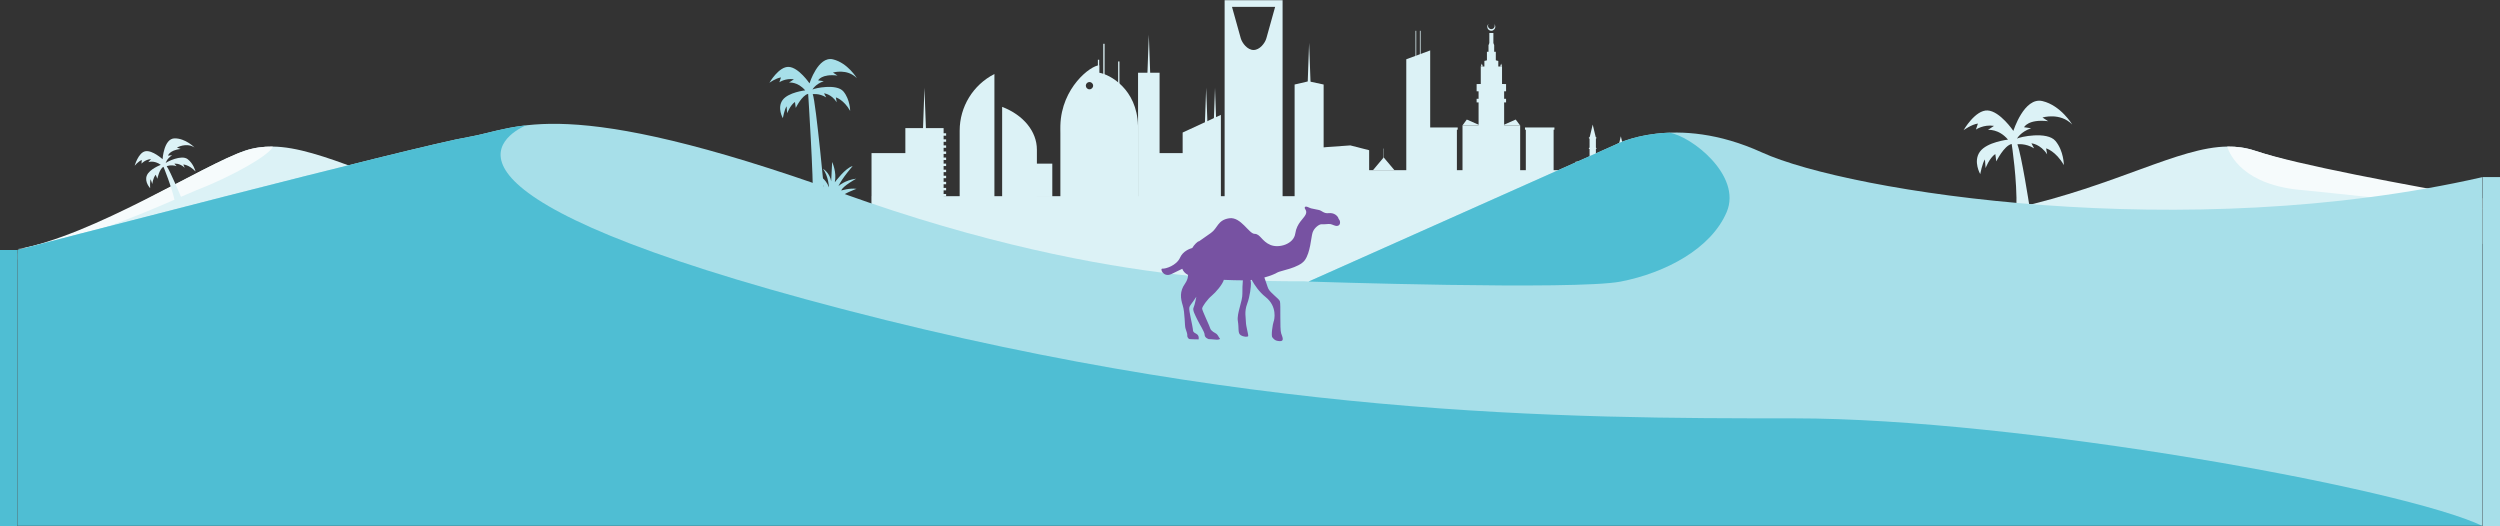 <?xml version="1.0" encoding="UTF-8"?>
<svg xmlns="http://www.w3.org/2000/svg" width="1440" height="303" viewBox="0 0 1440 303" fill="none">
  <rect x="0" y="0" width="1440" height="303" fill="#333333" stroke="none"/>
  <rect x="1430" y="102" width="10" height="201" fill="#A7DFE9"></rect>
  <rect y="144" width="10" height="159" fill="#4FBED3"></rect>
  <mask id="mask0_7439_151701" style="mask-type:alpha" maskUnits="userSpaceOnUse" x="10" y="0" width="1420" height="303">
    <rect x="10" width="1420" height="303" fill="white"></rect>
  </mask>
  <g mask="url(#mask0_7439_151701)">
    <path d="M1282.86 84.425C1254.91 84.774 1219.06 106.851 1160.86 119.9C1137.57 125.121 1338.91 135.944 1430 140.518V120.031C1386.7 110.043 1323.1 94.914 1298.76 86.783C1293.62 85.072 1288.37 84.353 1282.86 84.425Z" fill="#DCF2F6"></path>
    <path d="M1282.86 84.425C1284.32 89.089 1292.11 106.895 1326.9 109.575C1334.71 110.177 1389.58 116.325 1430 120.528V114.206C1386.59 106.66 1323.06 94.898 1298.76 86.783C1293.62 85.072 1288.37 84.353 1282.86 84.425Z" fill="#F6FBFC"></path>
    <path d="M157.137 84.425C185.09 84.774 220.94 106.851 279.139 119.9C302.429 125.121 101.086 144.944 10 149.518V146.031C53.306 136.043 116.897 94.914 141.24 86.783C146.38 85.072 151.632 84.353 157.137 84.425Z" fill="#DCF2F6"></path>
    <path d="M157.138 84.425C155.683 89.089 134.001 101.502 113.104 109.575C103.501 113.285 50.418 139.325 10.002 143.528C53.407 135.981 116.945 94.898 141.241 86.783C146.381 85.072 151.633 84.353 157.138 84.425Z" fill="#F6FBFC"></path>
    <path d="M937.187 113.002H502.187V204.002H937.187V113.002Z" fill="#DCF2F6"></path>
    <path d="M844.886 68.857L852.502 72.204H842.406L844.886 68.857Z" fill="#DCF2F6"></path>
    <path d="M873.055 68.857L875.556 72.204H865.46L873.055 68.857Z" fill="#DCF2F6"></path>
    <path d="M864.661 36.6L865.192 38.306H864.107L864.661 36.6Z" fill="#DCF2F6"></path>
    <path d="M853.522 36.6L854.119 38.306H852.924L853.522 36.6Z" fill="#DCF2F6"></path>
    <path d="M894.883 73.73H878.875V112.189H894.883V73.73Z" fill="#DCF2F6"></path>
    <path d="M839.172 73.73H823.164V112.189H839.172V73.73Z" fill="#DCF2F6"></path>
    <path d="M875.617 72.204H842.406V112.923H875.617V72.204Z" fill="#DCF2F6"></path>
    <path d="M865.167 38.309H852.924V75.504H865.167V38.309Z" fill="#DCF2F6"></path>
    <path d="M861.584 29.822H856.469V43.765H861.584V29.822Z" fill="#DCF2F6"></path>
    <path d="M860.189 19.003H857.865V32.946H860.189V19.003Z" fill="#DCF2F6"></path>
    <path d="M857.373 30.374H860.65V25.896L859.078 23.325L857.373 25.896V30.374Z" fill="#DCF2F6"></path>
    <path d="M855.006 43.764H863.021V35.097L859.014 34.144L855.006 35.097V43.764Z" fill="#DCF2F6"></path>
    <path d="M866.383 48.419H851.66V75.507H866.383V48.419Z" fill="#DCF2F6"></path>
    <path d="M867.496 48.419H850.536V52.587H867.496V48.419Z" fill="#DCF2F6"></path>
    <path d="M867.496 56.906H850.536V58.99H867.496V56.906Z" fill="#DCF2F6"></path>
    <path d="M895.347 73.425H878.387V74.71H895.347V73.425Z" fill="#DCF2F6"></path>
    <path d="M839.64 73.425H822.681V74.71H839.64V73.425Z" fill="#DCF2F6"></path>
    <path d="M860.587 13.727C860.808 14.038 860.963 14.415 860.963 14.836C860.963 15.9 860.099 16.787 859.015 16.787C857.93 16.787 857.066 15.922 857.066 14.836C857.066 14.415 857.221 14.038 857.443 13.727C856.978 14.149 856.69 14.747 856.69 15.412C856.69 16.698 857.73 17.718 858.992 17.718C860.254 17.718 861.295 16.676 861.295 15.412C861.295 14.747 861.007 14.149 860.542 13.727H860.587Z" fill="#DCF2F6"></path>
    <path d="M705.383 0.002V115.91H738.771V0.002H705.383ZM729.427 22.057C728.652 24.85 725.597 28.796 722.054 28.796C718.512 28.796 715.479 24.828 714.682 22.057L709.634 3.97H734.475L729.427 22.057Z" fill="#DCF2F6"></path>
    <path d="M667.916 41.894H655.518V115.907H667.916V41.894Z" fill="#DCF2F6"></path>
    <path d="M655.477 72.243C654.879 51.251 639.248 42.872 633.159 41.897V37.619C628.377 37.619 611.395 50.364 610.775 72.243C610.775 72.974 610.753 73.705 610.753 74.437C610.753 75.168 610.753 75.9 610.775 76.631V115.91H655.499V72.243H655.477ZM627.536 51.45C626.362 51.45 625.432 50.497 625.432 49.345C625.432 48.192 626.384 47.239 627.536 47.239C628.687 47.239 629.639 48.192 629.639 49.345C629.639 50.497 628.687 51.45 627.536 51.45Z" fill="#DCF2F6"></path>
    <path d="M636.24 25.226H635.487V49.853H636.24V25.226Z" fill="#DCF2F6"></path>
    <path d="M644.803 35.4H644.05V60.027H644.803V35.4Z" fill="#DCF2F6"></path>
    <path d="M633.135 34.404H632.383V59.031H633.135V34.404Z" fill="#DCF2F6"></path>
    <path d="M660.861 43.803H662.566L661.725 20.018L660.861 43.803Z" fill="#DCF2F6"></path>
    <path d="M797.004 90.669L803.203 98.028H790.827L797.004 90.669Z" fill="#DCF2F6"></path>
    <path d="M797.09 85.567H796.913V93.148H797.09V85.567Z" fill="#DCF2F6"></path>
    <path d="M745.697 115.89H762.413V48.681L753.734 46.819L745.697 48.681V115.89Z" fill="#DCF2F6"></path>
    <path d="M754.044 115.493L788.627 115.892V86.522L777.801 83.751L754.044 85.436V115.493Z" fill="#DCF2F6"></path>
    <path d="M753.204 48.505H754.909L754.045 24.698L753.204 48.505Z" fill="#DCF2F6"></path>
    <path d="M524.029 88.194H502V117.587H524.029V88.194Z" fill="#DCF2F6"></path>
    <path d="M543.517 73.788H521.487V117.566H543.517V73.788Z" fill="#DCF2F6"></path>
    <path d="M531.645 74.344H533.349L532.486 50.559L531.645 74.344Z" fill="#DCF2F6"></path>
    <path d="M544.971 76.762H525.598V78.158H544.971V76.762Z" fill="#DCF2F6"></path>
    <path d="M544.971 80.265H525.598V81.661H544.971V80.265Z" fill="#DCF2F6"></path>
    <path d="M544.971 83.747H525.598V85.143H544.971V83.747Z" fill="#DCF2F6"></path>
    <path d="M544.971 87.25H525.598V88.647H544.971V87.25Z" fill="#DCF2F6"></path>
    <path d="M544.971 90.753H525.598V92.149H544.971V90.753Z" fill="#DCF2F6"></path>
    <path d="M544.971 94.248H525.598V95.644H544.971V94.248Z" fill="#DCF2F6"></path>
    <path d="M544.971 97.751H525.598V99.147H544.971V97.751Z" fill="#DCF2F6"></path>
    <path d="M544.971 101.233H525.598V102.629H544.971V101.233Z" fill="#DCF2F6"></path>
    <path d="M544.971 104.736H525.598V106.132H544.971V104.736Z" fill="#DCF2F6"></path>
    <path d="M544.971 108.239H525.598V109.635H544.971V108.239Z" fill="#DCF2F6"></path>
    <path d="M544.971 111.742H525.598V113.139H544.971V111.742Z" fill="#DCF2F6"></path>
    <path d="M683.748 88.194H661.718V117.587H683.748V88.194Z" fill="#DCF2F6"></path>
    <path d="M681.206 117.566H703.236V66.162L681.206 76.336V117.566Z" fill="#DCF2F6"></path>
    <path d="M693.908 74.344H695.613L694.749 50.559L693.908 74.344Z" fill="#DCF2F6"></path>
    <path d="M698.98 74.344H700.685L699.844 50.559L698.98 74.344Z" fill="#DCF2F6"></path>
    <path d="M818.271 17.735H817.85V38.306H818.271V17.735Z" fill="#DCF2F6"></path>
    <path d="M815.752 17.735H815.331V38.306H815.752V17.735Z" fill="#DCF2F6"></path>
    <path d="M810.017 117.53H823.789V29.042L810.017 34.14V117.53Z" fill="#DCF2F6"></path>
    <path d="M913.9 98.022H785.352V115.91H913.9V98.022Z" fill="#DCF2F6"></path>
    <path d="M927.76 93.119H907.546V115.884H927.76V93.119Z" fill="#DCF2F6"></path>
    <path d="M935.419 86.034L933.603 78.498L931.788 86.034V118.153H935.419V86.034Z" fill="#DCF2F6"></path>
    <path d="M931.304 86.169C931.304 86.479 932.323 86.745 933.585 86.745C934.847 86.745 935.865 86.479 935.865 86.169C935.865 85.859 934.847 85.593 933.585 85.593C932.323 85.593 931.304 85.859 931.304 86.169Z" fill="#DCF2F6"></path>
    <path d="M931.304 92.174C931.304 92.485 932.323 92.751 933.585 92.751C934.847 92.751 935.865 92.485 935.865 92.174C935.865 91.864 934.847 91.598 933.585 91.598C932.323 91.598 931.304 91.864 931.304 92.174Z" fill="#DCF2F6"></path>
    <path d="M919.216 79.294L917.4 71.757L915.585 79.294V111.435H919.238V79.294H919.216Z" fill="#DCF2F6"></path>
    <path d="M915.101 79.45C915.101 79.761 916.12 80.027 917.382 80.027C918.644 80.027 919.662 79.761 919.662 79.45C919.662 79.14 918.644 78.874 917.382 78.874C916.12 78.874 915.101 79.14 915.101 79.45Z" fill="#DCF2F6"></path>
    <path d="M915.101 85.455C915.101 85.766 916.12 86.032 917.382 86.032C918.644 86.032 919.662 85.766 919.662 85.455C919.662 85.145 918.644 84.879 917.382 84.879C916.12 84.879 915.101 85.145 915.101 85.455Z" fill="#DCF2F6"></path>
    <path d="M572.783 42.629C560.495 48.88 552.768 61.492 552.768 75.28V119.502H572.783V42.629Z" fill="#DCF2F6"></path>
    <path d="M577.234 61.557C589.522 66.256 597.249 75.765 597.249 86.161V119.499H577.234V61.557Z" fill="#DCF2F6"></path>
    <path d="M606.127 94.255H592.621V113.451H606.127V94.255Z" fill="#DCF2F6"></path>
    <path d="M1158.73 82.938C1158.73 82.938 1162.01 104.176 1161.44 119.999L1168.95 118.651C1168.95 118.651 1164.33 88.921 1162.01 83.127C1162.01 83.127 1166.64 82.358 1171.64 85.445L1170.1 82.548C1170.1 82.548 1175.3 82.938 1179.15 88.921L1178.57 85.445C1178.57 85.445 1184.15 86.994 1188.78 95.095C1188.78 95.095 1188.78 86.983 1183.96 81.199C1179.15 75.416 1163.16 78.882 1161.81 79.851C1161.81 79.851 1163.74 75.996 1169.91 73.867L1165.86 73.288C1165.86 73.288 1168.17 68.463 1179.73 69.811L1176.46 67.683C1176.46 67.683 1186.67 64.596 1193.61 71.739C1193.61 71.739 1187.06 60.741 1176.46 58.223C1165.86 55.715 1159.7 75.405 1159.7 75.405C1159.7 75.405 1151.99 64.017 1144.87 63.627C1137.74 63.237 1131 75.015 1131 75.015C1131 75.015 1135.43 71.728 1139.28 71.159L1138.13 74.636C1138.13 74.636 1142.55 71.549 1148.53 72.508L1145.06 74.826C1145.06 74.826 1151.22 74.057 1156.61 80.419C1156.61 80.419 1144.48 81.768 1140.43 87.373C1136.38 92.966 1140.62 100.31 1140.62 100.31C1140.62 100.31 1141.78 93.936 1143.32 91.819L1143.71 96.833C1143.71 96.833 1145.83 91.039 1149.29 88.721L1149.87 92.966C1149.87 92.966 1154.3 83.896 1158.73 82.927V82.938Z" fill="#DCF2F6"></path>
    <path d="M94.161 96.081C94.161 96.081 98.963 107.596 100.853 116.593L104.86 114.792C104.86 114.792 98.12 98.678 96.018 95.733C96.018 95.733 98.493 94.659 101.717 95.705L100.449 94.287C100.449 94.287 103.408 93.785 106.392 96.625L105.583 94.746C105.583 94.746 108.915 94.845 112.63 98.77C112.63 98.77 111.496 94.198 107.999 91.606C104.503 89.014 96.064 93.182 95.448 93.914C95.448 93.914 95.983 91.475 99.129 89.421L96.789 89.655C96.789 89.655 97.405 86.615 104.042 85.775L101.92 85.028C101.92 85.028 107.185 81.875 112.057 84.939C112.057 84.939 106.863 79.648 100.596 79.697C94.331 79.751 93.647 91.701 93.647 91.701C93.647 91.701 87.754 86.351 83.721 87.118C79.688 87.886 77.575 95.457 77.575 95.457C77.575 95.457 79.585 92.992 81.659 92.137L81.5 94.256C81.5 94.256 83.538 91.904 87.005 91.617L85.393 93.403C85.393 93.403 88.724 92.117 92.624 94.956C92.624 94.956 86.041 97.396 84.566 101.115C83.09 104.829 86.481 108.38 86.481 108.38C86.481 108.38 86.235 104.628 86.802 103.221L87.72 105.993C87.72 105.993 88.095 102.433 89.701 100.648L90.618 102.96C90.618 102.96 91.819 97.235 94.159 96.074L94.161 96.081Z" fill="#DCF2F6"></path>
    <path d="M465.504 54.077C465.504 54.077 468.661 102.859 468.196 115.599L475.178 114.623C475.178 114.623 469.999 58.888 468.137 54.23C468.137 54.23 471.861 53.611 475.891 56.096L474.647 53.764C474.647 53.764 478.837 54.077 481.935 58.895L481.47 56.096C481.47 56.096 485.965 57.342 489.689 63.866C489.689 63.866 489.689 57.335 485.812 52.678C481.935 48.02 469.061 50.812 467.977 51.592C467.977 51.592 469.527 48.487 474.494 46.774L471.236 46.308C471.236 46.308 473.098 42.423 482.401 43.509L479.768 41.796C479.768 41.796 487.987 39.311 493.573 45.061C493.573 45.061 488.299 36.206 479.768 34.18C471.236 32.161 466.275 48.013 466.275 48.013C466.275 48.013 460.071 38.844 454.332 38.531C448.594 38.218 443.168 47.7 443.168 47.7C443.168 47.7 446.732 45.061 449.837 44.595L448.906 47.394C448.906 47.394 452.47 44.908 457.278 45.681L454.485 47.547C454.485 47.547 459.446 46.927 463.788 52.051C463.788 52.051 454.02 53.137 450.761 57.648C447.503 62.153 450.914 68.064 450.914 68.064C450.914 68.064 451.845 62.933 453.089 61.227L453.401 65.265C453.401 65.265 455.111 60.6 457.896 58.734L458.362 62.153C458.362 62.153 461.926 54.85 465.497 54.07L465.504 54.077Z" fill="#A7DFE9"></path>
    <path d="M471.947 101.395C471.947 101.395 475.423 102.649 477.511 107.94C477.511 107.94 477.234 101.533 474.034 97.211C474.034 97.211 477.925 99.442 478.762 104.456L479.315 93.312C479.315 93.312 482.093 99.165 480.842 105.01C480.842 105.01 487.097 96.512 491.127 95.674C491.127 95.674 485.01 102.641 482.922 107.233C482.922 107.233 486.537 103.749 493.207 102.911C493.207 102.911 485.286 107.233 484.588 109.74C484.588 109.74 489.316 108.21 493.345 108.764C493.345 108.764 485.701 111.548 483.89 113.778L475.198 114.682C475.198 114.682 473.598 109.879 471.096 108.341C471.096 108.341 474.849 109.179 475.685 110.848C476.522 112.517 475.962 111.402 475.962 111.402C475.962 111.402 472.907 103.042 471.932 101.373L471.947 101.395Z" fill="#A7DFE9"></path>
    <path d="M10 144.002C10 144.002 241.182 83.684 269.786 78.914C298.391 74.144 323.165 53.182 485.218 111.332C647.271 169.481 747.361 160.898 753.728 162.175L930.393 83.365C930.393 83.365 964.708 64.94 1014.91 87.817C1065.12 110.693 1258.95 141.088 1430 102.002V375.301H10V144.002Z" fill="#A7DFE9"></path>
    <path d="M933.569 162.177C959.62 157.088 985.671 143.113 994.574 122.134C1003.48 101.155 974.286 78.402 961.553 76.434C941.993 77.161 930.395 83.368 930.395 83.368L753.729 162.177C753.729 162.177 907.518 167.267 933.569 162.177Z" fill="#4FBED3"></path>
    <path d="M1430 303.001C1385.43 281.401 1162.99 240.968 1033.36 240.968C903.721 240.968 715.6 240.968 463.937 172.338C236.358 110.269 290.446 77.851 302.896 72.212C288.673 73.843 279.451 77.302 269.786 78.915C241.182 83.686 10 144.001 10 144.001V383.602H1430V303.001Z" fill="#4FBED3"></path>
    <path d="M770.883 125.538C770.371 124.334 768.47 122.429 765.367 122.774C762.265 123.12 761.576 121.225 759.34 120.88C757.105 120.535 755.726 120.022 755.204 120.022C754.681 120.022 752.101 118.295 751.59 119.331C751.078 120.367 753.135 121.058 752.101 123.476C751.067 125.894 746.93 128.479 746.074 134.519C745.218 140.558 736.778 143.144 731.774 141.082C726.781 139.01 725.914 134.697 722.644 134.697C719.375 134.697 714.716 124.691 707.999 125.727C701.283 126.763 701.45 131.421 697.491 134.185C693.532 136.948 690.597 139.021 690.597 139.021C690.141 138.72 687.694 141.082 686.76 142.832C685.159 143.288 681.356 144.715 679.743 148.347C677.675 153.005 671.303 154.911 669.58 154.732C667.856 154.565 670.091 160.081 674.751 157.841C676.819 156.838 679.098 155.735 680.989 154.821C681.467 156.192 682.546 157.44 684.314 158.365C684.314 159.724 683.936 161.452 682.579 163.368C679.388 167.87 679.966 171.792 681.278 176.004C682.579 180.216 682.29 187.626 682.868 189.231C683.446 190.824 684.025 192.719 683.88 193.153C683.736 193.588 684.169 195.192 685.326 195.337C686.482 195.482 690.396 195.482 690.396 195.482C690.396 195.482 690.975 193.298 689.095 192.284C687.205 191.27 687.205 191.125 687.06 189.376C686.916 187.637 684.736 178.913 685.025 177.319C685.315 175.726 686.616 174.845 689.084 170.923C689.084 170.923 688.217 175.715 687.494 177.174C686.771 178.623 688.361 181.386 689.674 184.15C690.975 186.913 693.877 191.125 693.877 192.864C693.877 194.602 696.201 195.337 696.201 195.337C696.201 195.337 699.537 195.482 700.404 195.627C701.272 195.772 703.307 195.482 702.584 194.903C701.861 194.323 701.717 192.719 699.971 191.85C698.236 190.98 697.068 189.665 697.068 189.086C697.068 188.507 692.431 178.913 692.431 177.754C692.431 176.595 695.478 172.383 697.936 170.344C700.271 168.416 704.163 163.892 704.93 161.195C708.822 161.374 712.681 161.463 715.895 161.474C715.717 163.669 715.539 166.611 715.617 169.04C715.761 173.542 712.281 180.517 713.003 184.874C713.726 189.231 712.859 191.85 714.594 193.008C716.328 194.167 718.652 194.167 718.941 193.588C719.231 193.008 717.64 187.916 717.64 185.453C717.64 182.991 716.628 179.637 718.363 174.99C720.098 170.344 720.543 164.962 720.543 163.223C720.543 162.722 720.454 162.031 720.343 161.284C720.554 161.262 720.776 161.24 720.988 161.218C722.644 164.237 725.269 168.137 728.961 171.068C735.922 176.584 734.031 184.295 733.598 185.309C733.164 186.323 732.007 193.298 732.875 194.312C733.742 195.326 734.32 196.351 737.078 196.496C739.836 196.641 738.813 194.457 737.946 191.994C737.078 189.532 737.801 175.135 737.223 173.542C736.644 171.948 731.718 168.75 730.551 166.276C729.928 164.939 729.25 162.298 728.271 159.836C732.096 158.799 734.876 157.54 735.699 156.983C737.245 155.947 748.276 154.398 751.545 149.907C754.815 145.417 755.159 136.792 756.027 134.029C756.883 131.265 759.819 129.193 761.02 129.193C762.22 129.193 763.433 129.193 765.156 129.026C766.88 128.858 767.736 129.716 769.293 130.062C770.838 130.407 771.873 129.549 771.873 128.167C771.873 126.786 771.361 126.786 770.838 125.582L770.883 125.538Z" fill="#7752A2"></path>
  </g>
</svg>
